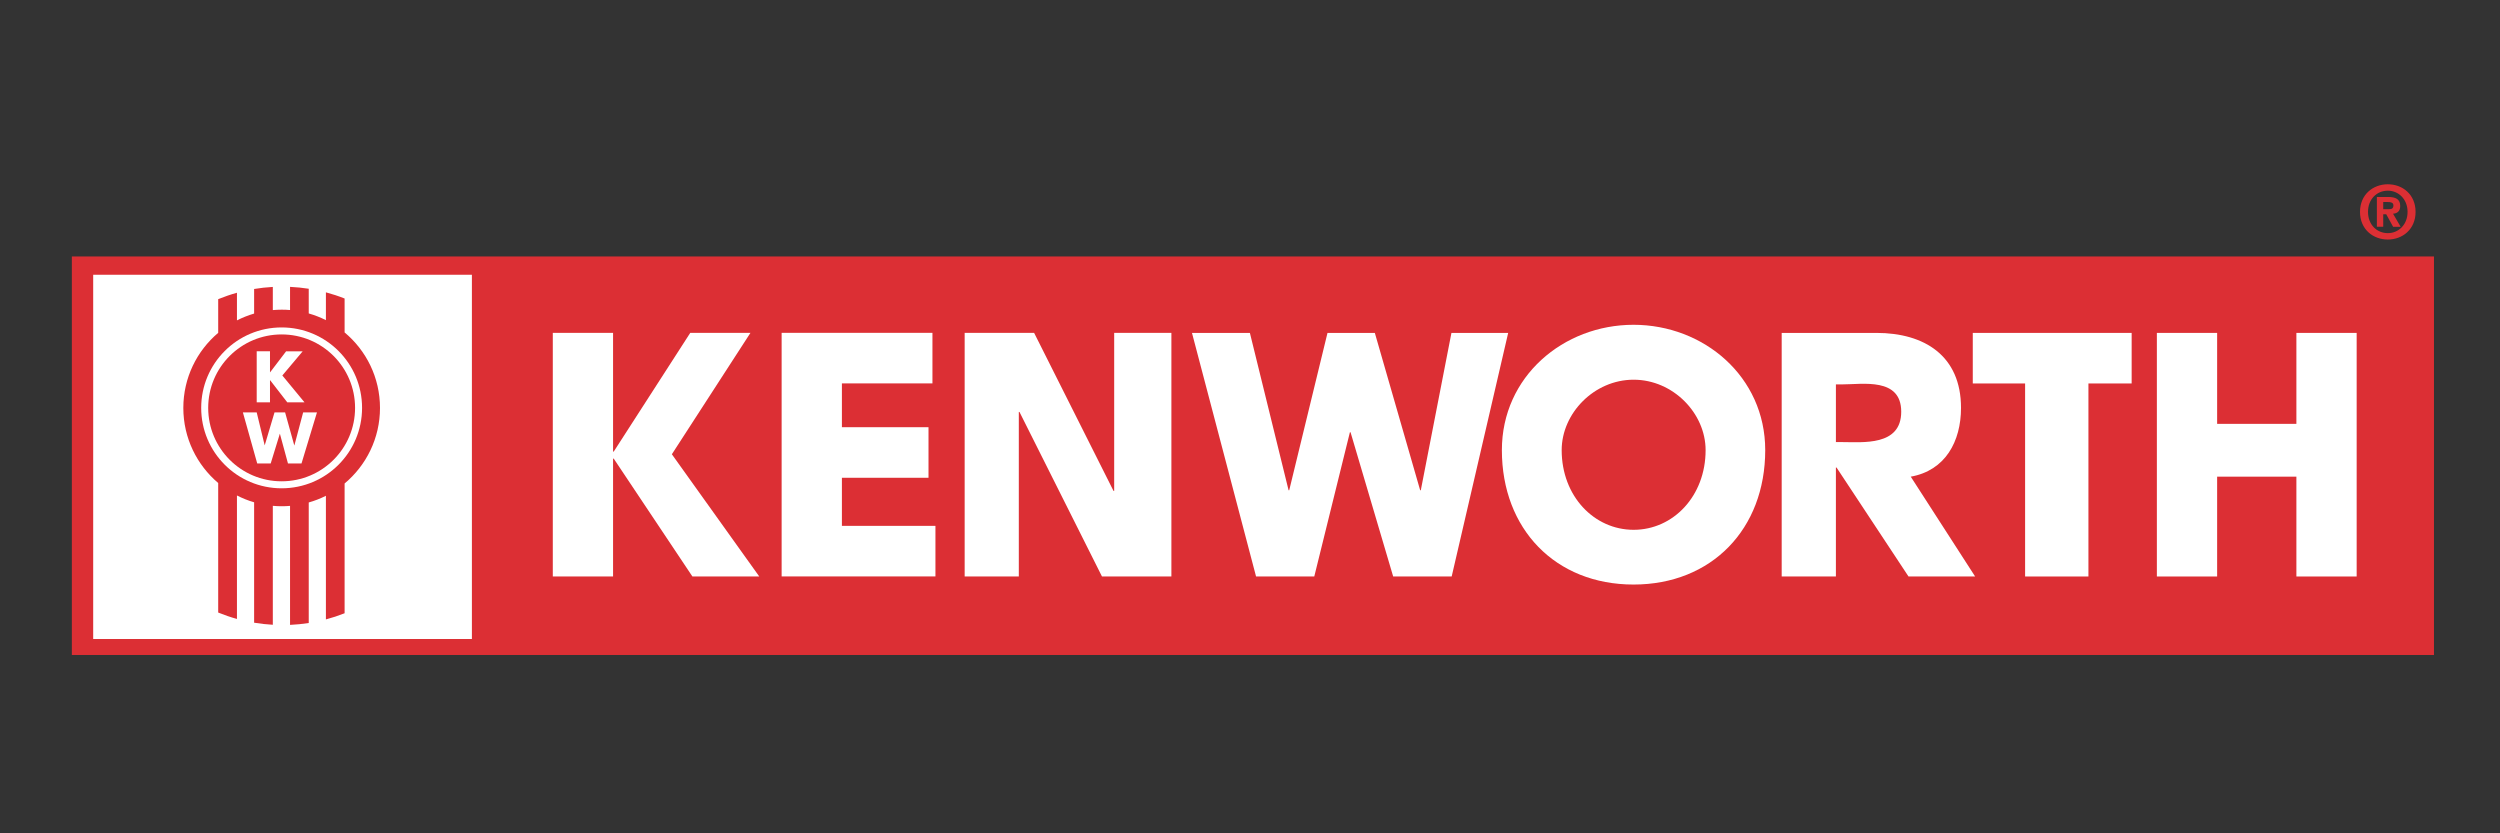 <?xml version="1.0" encoding="UTF-8"?>
<svg xmlns="http://www.w3.org/2000/svg" version="1.1" viewBox="0 0 425.2 141.73">
  <rect x="0" y="0" width="425.2" height="141.73" fill="#333333" stroke="none"/>
  <!-- Generator: Adobe Illustrator 30.0.0, SVG Export Plug-In . SVG Version: 2.1.1 Build 123)  -->
  <defs>
    <style>
      .st0 {
        fill: #fff;
      }

      .st1 {
        fill: #dc2f34;
      }
    </style>
  </defs>
  <rect class="st1" x="12.22" y="43.62" width="401.75" height="67.78"/>
  <rect class="st0" x="15.85" y="46.73" width="64.41" height="61.95"/>
  <g>
    <path class="st0" d="M117.4,56.61h10.24l-13.37,20.65,14.86,20.78h-11.37l-13.38-20.04h-.11v20.04h-10.25v-41.43h10.25v20.2h.11l13.02-20.2Z"/>
    <path class="st0" d="M143.19,65.22v7.44h14.73v8.6h-14.73v8.18h15.91v8.6h-26.16v-41.43h25.65v8.6h-15.4Z"/>
    <path class="st0" d="M164.07,56.61h11.81l13.51,26.89h.11v-26.89h9.73v41.43h-11.81l-14.03-27.98h-.11v27.98h-9.21v-41.43Z"/>
    <path class="st0" d="M219.16,83.38h.11l6.51-26.76h8.05l7.71,26.76h.11l5.21-26.76h9.65l-9.61,41.43h-9.95l-7.25-24.53h-.11l-6.06,24.53h-9.9l-10.9-41.43h9.85l6.58,26.76Z"/>
    <path class="st0" d="M300.23,76.56c0,13.41-9.1,22.86-22.4,22.86s-22.39-9.45-22.39-22.86c0-12.53,10.47-21.32,22.39-21.32s22.4,8.79,22.4,21.32ZM265.61,76.56c0,7.83,5.52,13.55,12.24,13.55s12.24-5.72,12.24-13.55c0-6.26-5.52-11.98-12.24-11.98s-12.24,5.72-12.24,11.98Z"/>
    <path class="st0" d="M335.93,98.05h-11.33l-12.24-18.53h-.11v18.53h-9.22v-41.43h16.1c8.19,0,14.4,3.9,14.4,12.75,0,5.71-2.67,10.66-8.55,11.7l10.95,16.98ZM312.25,75.19h1.04c3.52,0,10.07.72,10.07-5.16s-6.55-4.65-10.07-4.65h-1.04v9.81Z"/>
    <path class="st0" d="M355.2,98.05h-10.77v-32.83h-8.9v-8.6h27.02v8.6h-7.35v32.83Z"/>
    <path class="st0" d="M390.57,72.09v-15.47h10.25v41.43h-10.25v-16.98h-13.48v16.98h-10.25v-41.43h10.25v15.47h13.48Z"/>
  </g>
  <g>
    <path class="st1" d="M64.63,69.39c0-5.17-2.34-9.78-6.02-12.85v-5.77c-1.03-.41-2.1-.76-3.18-1.05v4.73c-.93-.47-1.91-.85-2.92-1.14v-4.2c-1.04-.16-2.11-.27-3.18-.32v3.94c-.47-.04-.94-.06-1.42-.06-.51,0-1.01.03-1.51.07v-3.94c-1.08.06-2.14.18-3.18.35v4.18c-1.02.3-1.99.69-2.92,1.16v-4.7c-1.09.3-2.15.67-3.19,1.09v5.73c-3.63,3.07-5.93,7.65-5.93,12.77s2.31,9.7,5.93,12.77v22.03c1.03.42,2.1.79,3.19,1.09v-21c.93.47,1.9.87,2.92,1.16v20.48c1.04.17,2.11.29,3.18.35v-20.23c.5.05,1,.07,1.51.07.48,0,.95-.02,1.42-.06v20.24c1.08-.05,2.14-.16,3.18-.32v-20.5c1.02-.29,2-.67,2.92-1.14v21.03c1.09-.29,2.15-.64,3.18-1.05v-22.07c3.68-3.07,6.02-7.69,6.02-12.85Z"/>
    <path class="st0" d="M47.9,83.05c7.56,0,13.68-6.12,13.68-13.68s-6.12-13.68-13.68-13.68-13.68,6.12-13.68,13.68,6.12,13.68,13.68,13.68Z"/>
    <path class="st1" d="M47.9,81.86c6.9,0,12.49-5.59,12.49-12.49s-5.59-12.49-12.49-12.49-12.49,5.59-12.49,12.49,5.59,12.49,12.49,12.49Z"/>
    <g>
      <path class="st0" d="M48.68,59.75h2.8l-3.46,4.11,3.77,4.57h-2.93l-2.92-3.77h-.02v3.77h-2.26v-8.69h2.26v3.58h.02l2.73-3.58Z"/>
      <path class="st0" d="M45,75.75h.02l1.67-5.61h1.8l1.56,5.61h.02l1.49-5.61h2.35l-2.63,8.69h-2.3l-1.37-5.04h-.02l-1.55,5.04h-2.29l-2.44-8.69h2.35l1.36,5.61Z"/>
    </g>
  </g>
  <path class="st1" d="M405.34,38.56h-1.08v-5.06h1.89c1.31,0,2.08.37,2.08,1.53,0,.93-.55,1.27-1.22,1.32l1.29,2.22h-1.28l-1.17-2.13h-.51v2.13ZM406.3,35.58c.48,0,.77-.1.77-.66,0-.52-.56-.56-.97-.56h-.76v1.22h.96ZM406.12,40.74c-2.5,0-4.73-1.73-4.73-4.7s2.23-4.7,4.73-4.7,4.72,1.73,4.72,4.7-2.23,4.7-4.72,4.7ZM406.12,32.43c-1.87,0-3.37,1.44-3.37,3.61s1.51,3.62,3.37,3.61h0c1.82.01,3.36-1.44,3.36-3.61s-1.54-3.61-3.36-3.61Z"/>
</svg>